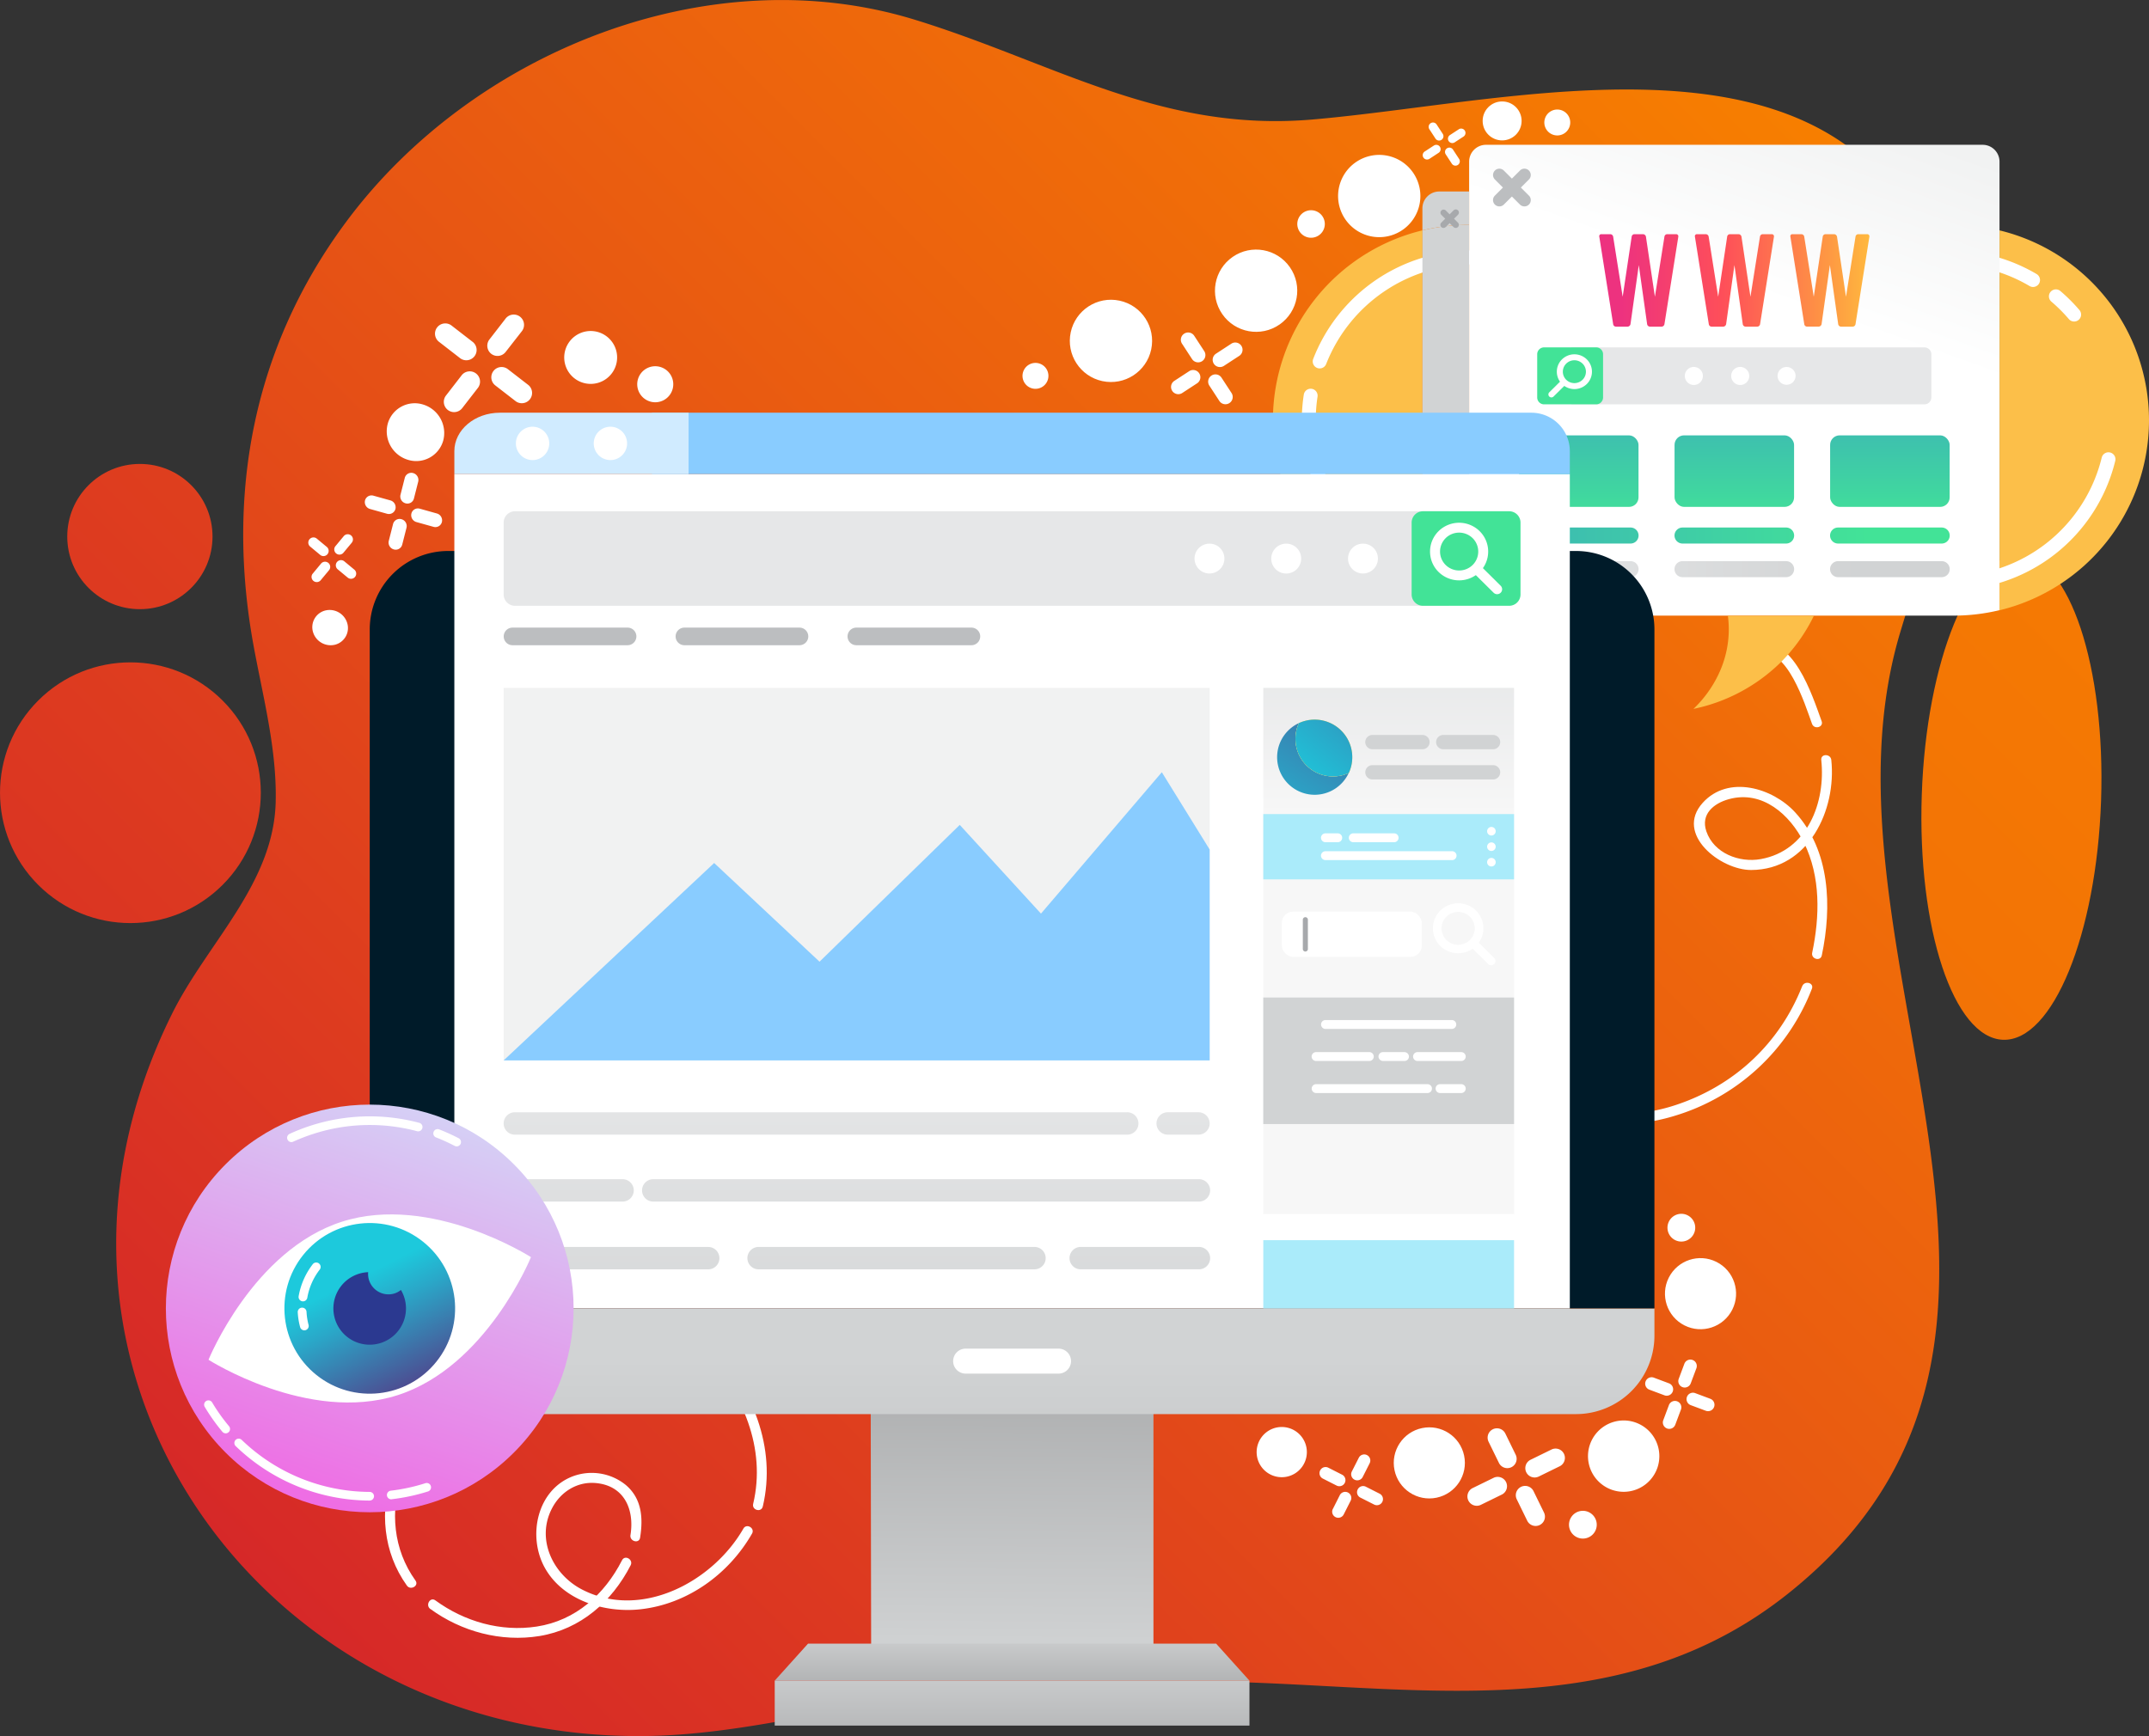 <svg xmlns="http://www.w3.org/2000/svg" xmlns:xlink="http://www.w3.org/1999/xlink" viewBox="0 0 1073.39 867.34"><rect x="0" y="0" width="1073.39" height="867.34" fill="#333333" stroke="none"/><defs><style>.cls-1{fill:url(#Nueva_muestra_de_degradado_2);}.cls-2{fill:url(#Nueva_muestra_de_degradado_2-2);}.cls-3{fill:url(#Nueva_muestra_de_degradado_2-3);}.cls-4{fill:url(#Nueva_muestra_de_degradado_2-4);}.cls-5{fill:#fff;}.cls-6{fill:#fcbf49;}.cls-7{fill:#d1d3d4;}.cls-8{fill:url(#linear-gradient);}.cls-9{fill:#bcbec0;}.cls-10{fill:#a7a9ac;}.cls-11{fill:url(#linear-gradient-2);}.cls-12{fill:url(#linear-gradient-3);}.cls-13{fill:url(#linear-gradient-4);}.cls-14{fill:#e6e7e8;}.cls-15{fill:url(#linear-gradient-5);}.cls-16{fill:url(#linear-gradient-6);}.cls-17{fill:url(#linear-gradient-7);}.cls-18{fill:url(#linear-gradient-9);}.cls-19{fill:url(#linear-gradient-10);}.cls-20{fill:url(#linear-gradient-11);}.cls-21{fill:url(#linear-gradient-12);}.cls-22{fill:url(#linear-gradient-13);}.cls-23{fill:url(#linear-gradient-14);}.cls-24{fill:url(#linear-gradient-15);}.cls-25{fill:url(#linear-gradient-16);}.cls-26{fill:url(#linear-gradient-17);}.cls-27{fill:url(#linear-gradient-18);}.cls-28{fill:#001b29;}.cls-29{fill:#89ccff;}.cls-30{fill:#d0ebff;}.cls-31{fill:url(#linear-gradient-19);}.cls-32{fill:#f1f2f2;}.cls-33{fill:url(#linear-gradient-20);}.cls-34{fill:url(#linear-gradient-21);}.cls-35{fill:url(#linear-gradient-22);}.cls-36{fill:url(#linear-gradient-23);}.cls-37{fill:#aaebfa;}.cls-38{fill:url(#linear-gradient-24);}.cls-39{fill:url(#linear-gradient-25);}.cls-40{fill:url(#linear-gradient-26);}.cls-41{fill:url(#linear-gradient-27);}.cls-42{fill:url(#linear-gradient-28);}.cls-43{fill:url(#linear-gradient-29);}.cls-44{fill:url(#linear-gradient-30);}.cls-45{fill:url(#linear-gradient-31);}.cls-46{fill:url(#linear-gradient-32);}.cls-47{fill:#2b3990;}</style><linearGradient id="Nueva_muestra_de_degradado_2" x1="161.92" y1="823.69" x2="918.66" y2="66.95" gradientUnits="userSpaceOnUse"><stop offset="0" stop-color="#d62828"></stop><stop offset="0.58" stop-color="#ea5d10"></stop><stop offset="1" stop-color="#f77f00"></stop></linearGradient><linearGradient id="Nueva_muestra_de_degradado_2-2" x1="-108.69" y1="569.85" x2="805.91" y2="-344.74" gradientTransform="translate(299.12 69.94) rotate(45)" xlink:href="#Nueva_muestra_de_degradado_2"></linearGradient><linearGradient id="Nueva_muestra_de_degradado_2-3" x1="-340.83" y1="1965.43" x2="1189.59" y2="325.89" gradientTransform="translate(1511.74 -622.01) rotate(90)" xlink:href="#Nueva_muestra_de_degradado_2"></linearGradient><linearGradient id="Nueva_muestra_de_degradado_2-4" x1="-131.47" y1="469.39" x2="783.12" y2="-445.2" xlink:href="#Nueva_muestra_de_degradado_2"></linearGradient><linearGradient id="linear-gradient" x1="881.79" y1="148.56" x2="915.87" y2="52.99" gradientUnits="userSpaceOnUse"><stop offset="0" stop-color="#fff"></stop><stop offset="1" stop-color="#f1f2f2"></stop></linearGradient><linearGradient id="linear-gradient-2" x1="-5863.24" y1="140.08" x2="-5717.57" y2="140.08" gradientTransform="matrix(-1, 0, 0, 1, -4907.83, 0)" gradientUnits="userSpaceOnUse"><stop offset="0" stop-color="#ffde39"></stop><stop offset="0.09" stop-color="#ffc63c"></stop><stop offset="0.29" stop-color="#fe9843"></stop><stop offset="0.42" stop-color="#fe7d4b"></stop><stop offset="0.65" stop-color="#fe4f59"></stop><stop offset="1" stop-color="#ed327f"></stop></linearGradient><linearGradient id="linear-gradient-3" x1="-5863.24" y1="140.08" x2="-5717.57" y2="140.08" xlink:href="#linear-gradient-2"></linearGradient><linearGradient id="linear-gradient-4" x1="-5863.24" y1="140.08" x2="-5717.57" y2="140.08" xlink:href="#linear-gradient-2"></linearGradient><linearGradient id="linear-gradient-5" x1="-5670.53" y1="166.21" x2="-5609.85" y2="105.52" gradientTransform="matrix(-1, 0, 0, 1, -4907.83, 0)" gradientUnits="userSpaceOnUse"><stop offset="0" stop-color="#42e397"></stop><stop offset="1" stop-color="#3cb6b5"></stop></linearGradient><linearGradient id="linear-gradient-6" x1="-5841.21" y1="267.58" x2="-5652.07" y2="267.58" xlink:href="#linear-gradient-5"></linearGradient><linearGradient id="linear-gradient-7" x1="-5836.35" y1="284.38" x2="-5656.45" y2="284.38" gradientTransform="matrix(-1, 0, 0, 1, -4907.83, 0)" gradientUnits="userSpaceOnUse"><stop offset="0" stop-color="#d1d3d4"></stop><stop offset="1" stop-color="#e6e7e8"></stop></linearGradient><linearGradient id="linear-gradient-9" x1="-5836.35" y1="284.38" x2="-5656.45" y2="284.38" xlink:href="#linear-gradient-7"></linearGradient><linearGradient id="linear-gradient-10" x1="-5851.8" y1="263.55" x2="-5851.8" y2="203.8" gradientTransform="matrix(1, 0, 0, -1, 6795.76, 470.75)" xlink:href="#linear-gradient-5"></linearGradient><linearGradient id="linear-gradient-11" x1="-5841.21" y1="267.58" x2="-5652.07" y2="267.58" xlink:href="#linear-gradient-5"></linearGradient><linearGradient id="linear-gradient-12" x1="-5774.09" y1="263.55" x2="-5774.09" y2="203.8" gradientTransform="matrix(1, 0, 0, -1, 6640.36, 470.75)" xlink:href="#linear-gradient-5"></linearGradient><linearGradient id="linear-gradient-13" x1="-5841.21" y1="267.58" x2="-5652.07" y2="267.58" xlink:href="#linear-gradient-5"></linearGradient><linearGradient id="linear-gradient-14" x1="-5696.39" y1="263.55" x2="-5696.39" y2="203.8" gradientTransform="matrix(1, 0, 0, -1, 6484.95, 470.75)" xlink:href="#linear-gradient-5"></linearGradient><linearGradient id="linear-gradient-15" x1="505.03" y1="826.96" x2="506.59" y2="628.3" gradientUnits="userSpaceOnUse"><stop offset="0" stop-color="#d1d3d4"></stop><stop offset="1" stop-color="#9d9e9f"></stop></linearGradient><linearGradient id="linear-gradient-16" x1="505.52" y1="960.79" x2="505.52" y2="679.16" gradientUnits="userSpaceOnUse"><stop offset="0" stop-color="#9d9e9f"></stop><stop offset="1" stop-color="#d1d3d4"></stop></linearGradient><linearGradient id="linear-gradient-17" x1="505.52" y1="813.44" x2="505.52" y2="858.35" xlink:href="#linear-gradient-15"></linearGradient><linearGradient id="linear-gradient-18" x1="505.52" y1="825.91" x2="505.52" y2="902.49" xlink:href="#linear-gradient-15"></linearGradient><linearGradient id="linear-gradient-19" x1="768.02" y1="243.28" x2="868.55" y2="142.75" gradientTransform="matrix(1, 0, 0, 1, 0, 0)" xlink:href="#linear-gradient-5"></linearGradient><linearGradient id="linear-gradient-20" x1="5495.02" y1="327.89" x2="5495.02" y2="406.04" gradientTransform="matrix(1, 0, 0, -1, -4801.41, 950.2)" gradientUnits="userSpaceOnUse"><stop offset="0" stop-color="#e6e7e8"></stop><stop offset="1" stop-color="#f7f7f7"></stop></linearGradient><linearGradient id="linear-gradient-21" x1="1257.87" y1="305.53" x2="1178.33" y2="430.38" gradientTransform="translate(-554.85)" gradientUnits="userSpaceOnUse"><stop offset="0" stop-color="#582d7f"></stop><stop offset="0.21" stop-color="#4b5194"></stop><stop offset="0.75" stop-color="#2aa7c8"></stop><stop offset="1" stop-color="#1dc9dc"></stop></linearGradient><linearGradient id="linear-gradient-22" x1="1216.1" y1="372.19" x2="1216.1" y2="561.06" gradientTransform="translate(-554.85)" xlink:href="#linear-gradient-2"></linearGradient><linearGradient id="linear-gradient-23" x1="1279.09" y1="295.68" x2="1202.31" y2="390.79" xlink:href="#linear-gradient-21"></linearGradient><linearGradient id="linear-gradient-24" x1="409.98" y1="533.48" x2="409.98" y2="840.77" gradientUnits="userSpaceOnUse"><stop offset="0" stop-color="#e6e7e8"></stop><stop offset="0.53" stop-color="#d1d3d4"></stop></linearGradient><linearGradient id="linear-gradient-25" x1="590.93" y1="533.48" x2="590.93" y2="840.77" xlink:href="#linear-gradient-24"></linearGradient><linearGradient id="linear-gradient-26" x1="283.94" y1="533.48" x2="283.94" y2="840.77" xlink:href="#linear-gradient-24"></linearGradient><linearGradient id="linear-gradient-27" x1="462.34" y1="533.48" x2="462.34" y2="840.77" xlink:href="#linear-gradient-24"></linearGradient><linearGradient id="linear-gradient-28" x1="305.45" y1="533.48" x2="305.45" y2="840.77" xlink:href="#linear-gradient-24"></linearGradient><linearGradient id="linear-gradient-29" x1="447.8" y1="533.48" x2="447.8" y2="840.77" xlink:href="#linear-gradient-24"></linearGradient><linearGradient id="linear-gradient-30" x1="569.09" y1="533.48" x2="569.09" y2="840.77" xlink:href="#linear-gradient-24"></linearGradient><linearGradient id="linear-gradient-31" x1="309.97" y1="-566.94" x2="492.42" y2="-749.39" gradientTransform="matrix(0.95, 0.32, -0.32, 0.95, -378.14, 1138.06)" gradientUnits="userSpaceOnUse"><stop offset="0" stop-color="#ee6ee4"></stop><stop offset="1" stop-color="#ceecfa"></stop></linearGradient><linearGradient id="linear-gradient-32" x1="380.63" y1="-579.38" x2="380.63" y2="-651.73" gradientTransform="matrix(0.91, 0.42, -0.42, 0.91, -428.59, 1072.35)" xlink:href="#linear-gradient-21"></linearGradient></defs><g id="Capa_2" data-name="Capa 2"><g id="Email_marketing" data-name="Email marketing"><path class="cls-1" d="M499.52,843.48q-14,1.15-27.92,2.68c-50.32,5.51-100.12,20.83-150.7,21.17-191.5,1.3-323-183.68-234.89-361,17.53-35.29,50.71-64.7,51.69-105.71.62-26-6.14-51.58-10.89-77.18-14.15-76.26-.57-149.79,46.12-212.64,63-84.86,181-132.54,283.83-101,69.69,21.4,122.94,56.4,198.73,49.91C766.39,50.21,939.94.25,973.08,158c11,52.64-8.39,106.2-23.89,157.71C901.09,475.52,1053.42,668.58,893,796.25c-77.85,62-171.29,48.28-263.3,44.52A1059.7,1059.7,0,0,0,499.52,843.48Z"></path><circle class="cls-2" cx="65.13" cy="396.04" r="65.13" transform="translate(-260.96 162.05) rotate(-45)"></circle><ellipse class="cls-3" cx="1004.73" cy="398.49" rx="121.08" ry="44.8" transform="translate(571.88 1388.9) rotate(-88.03)"></ellipse><circle class="cls-4" cx="69.87" cy="268.06" r="36.28"></circle><path class="cls-5" d="M381,752.66c7-29.53-5.3-58.78-25.29-80.4-2.18-2.35-5.69,1.17-3.52,3.52,18.74,20.27,30.62,47.81,24,75.56-.74,3.11,4.06,4.44,4.8,1.32Z"></path><path class="cls-5" d="M319.71,768.26c1.59-9.87.89-19.66-7.26-26.47a27,27,0,0,0-26.15-4.3c-18.11,6.72-22.91,29.94-14.21,45.7,9.1,16.48,30.05,22.76,47.79,20.8,23.49-2.59,44.12-17.54,55.73-37.78,1.6-2.79-2.7-5.3-4.3-2.52-15.24,26.57-51.11,45.8-80.7,30.37-14.55-7.59-23-25.23-14.79-40.69,4.23-8,12.34-13.21,21.57-12.46,14.42,1.17,19.58,13.21,17.52,26-.51,3.13,4.29,4.48,4.8,1.32Z"></path><path class="cls-5" d="M214.89,803.78c15.58,11.38,35.39,16.69,54.55,13.58C290,814,305.68,800.14,315,782c1.45-2.84-2.84-5.37-4.3-2.51-8.72,17.07-23.18,30.14-42.55,33.12-18,2.77-36.2-2.47-50.71-13.08-2.59-1.89-5.08,2.42-2.52,4.3Z"></path><path class="cls-5" d="M195.8,735.65c-6.13,19.32-4.53,39.76,7.43,56.5,1.85,2.59,6.17.1,4.3-2.51C196.32,774,194.86,755.05,200.6,737c1-3.06-3.84-4.37-4.8-1.33Z"></path><path class="cls-5" d="M900.18,492.64c-11.29,28.64-33.83,49.69-63.09,59.39-26.84,8.9-56,5.1-72.57-19.77-1.77-2.65-6.09-.16-4.3,2.51,17.27,25.91,47.32,31.52,75.91,22.79A106.22,106.22,0,0,0,905,494c1.18-3-3.63-4.27-4.8-1.32Z"></path><path class="cls-5" d="M909.69,379.65c2.28,21.13-6.8,45.33-30.2,49.55-10.77,1.94-23.45-2.9-27.2-13.88-2.92-8.57,3.69-14,11.31-16.08,16.63-4.55,30.43,7.65,37.45,21.76,8.43,17,7.92,36.88,4.11,55-.65,3.13,4.14,4.46,4.8,1.33,5.09-24.19,4.28-52.36-13.37-71.55-11.14-12.11-33.32-18.86-46.12-4.68-14.14,15.67,9,33.62,24.23,33.55,28.7-.13,42.66-30,40-55-.34-3.15-5.32-3.19-5,0Z"></path><path class="cls-5" d="M878.35,326.33c14.35-3.31,23.13,25.43,26.73,35.31,1.09,3,5.9,1.69,4.8-1.33-4.77-13.07-14.14-43.1-32.85-38.78-3.12.72-1.8,5.52,1.32,4.8Z"></path><path class="cls-6" d="M710.47,115.09V304.88A97.65,97.65,0,0,1,635.8,210h0A97.65,97.65,0,0,1,710.47,115.09Z"></path><path class="cls-6" d="M1073.39,210h0a97.65,97.65,0,0,1-74.67,94.89V115.09A97.65,97.65,0,0,1,1073.39,210Z"></path><path class="cls-5" d="M1015.48,143.38a3.42,3.42,0,0,1-1.76-.49,77.84,77.84,0,0,0-39.59-10.79H971.2a3.48,3.48,0,0,1,0-6.95h2.93a84.78,84.78,0,0,1,43.12,11.76,3.48,3.48,0,0,1-1.77,6.47Z"></path><path class="cls-5" d="M659.17,184.06a3.41,3.41,0,0,1-1.25-.23,3.49,3.49,0,0,1-2-4.5,84.87,84.87,0,0,1,79.13-54.18H791a3.48,3.48,0,0,1,0,6.95H735.06a78.42,78.42,0,0,0-72.65,49.74A3.47,3.47,0,0,1,659.17,184.06Z"></path><path class="cls-5" d="M666.84,257.81a3.49,3.49,0,0,1-2.92-1.58A84.53,84.53,0,0,1,650.22,210a85.55,85.55,0,0,1,1-12.82,3.47,3.47,0,0,1,6.87,1,78.35,78.35,0,0,0-.89,11.77,77.51,77.51,0,0,0,12.58,42.45,3.49,3.49,0,0,1-2.91,5.38Z"></path><path class="cls-5" d="M683.13,276.1a3.52,3.52,0,0,1-2.22-.8,87.52,87.52,0,0,1-8.15-7.73,3.47,3.47,0,0,1,5.1-4.72,78.5,78.5,0,0,0,7.49,7.1,3.47,3.47,0,0,1-2.22,6.15Z"></path><path class="cls-5" d="M974.13,294.82h-6.64a3.48,3.48,0,0,1,0-6.95h6.64a77.71,77.71,0,0,0,75.61-59.11,3.48,3.48,0,1,1,6.75,1.67A84.66,84.66,0,0,1,974.13,294.82Z"></path><path class="cls-5" d="M1036,160.63a3.43,3.43,0,0,1-2.64-1.22,79.87,79.87,0,0,0-8.73-8.72,3.47,3.47,0,0,1,4.5-5.29,85.31,85.31,0,0,1,9.51,9.5,3.47,3.47,0,0,1-2.64,5.73Z"></path><path class="cls-7" d="M733.81,112.37h-.4a98,98,0,0,0-22.94,2.72v-11a8.42,8.42,0,0,1,8.42-8.42h14.92v16.69Z"></path><path class="cls-7" d="M733.41,112.37h.4V289.56l-3.52-1.21a55.32,55.32,0,0,1,3.52,7.77V307.6h-.4a98,98,0,0,1-22.94-2.72V115.09A98,98,0,0,1,733.41,112.37Z"></path><path class="cls-7" d="M730.29,288.35l3.52,1.21v6.56A55.32,55.32,0,0,0,730.29,288.35Z"></path><path class="cls-5" d="M733.81,307.6V296.12a53.88,53.88,0,0,1,2.81,11.48Z"></path><path class="cls-8" d="M990.3,72.34H742.23a8.42,8.42,0,0,0-8.42,8.42v208.8l46.69,16c-.29.65-.61,1.33-1,2H975.78a98,98,0,0,0,22.94-2.72V80.76A8.42,8.42,0,0,0,990.3,72.34Z"></path><path class="cls-6" d="M889.07,331.26a87.45,87.45,0,0,1-43.23,22.91c3.17-3,16.68-16.35,17.61-37.53a51.82,51.82,0,0,0-.4-9H906A85.32,85.32,0,0,1,889.07,331.26Z"></path><path class="cls-5" d="M779.55,307.6H736.62a53.88,53.88,0,0,0-2.81-11.48v-6.56l46.69,16C780.21,306.22,779.89,306.9,779.55,307.6Z"></path><path class="cls-9" d="M761.43,103.12a3.16,3.16,0,0,0,2.24-5.4L751.14,85.2a3.16,3.16,0,0,0-4.47,4.47l12.52,12.53A3.19,3.19,0,0,0,761.43,103.12Z"></path><path class="cls-9" d="M748.9,103.12a3.19,3.19,0,0,0,2.24-.92l12.53-12.53a3.16,3.16,0,1,0-4.48-4.47L746.67,97.72a3.16,3.16,0,0,0,2.23,5.4Z"></path><path class="cls-10" d="M727.12,113.88a1.55,1.55,0,0,0,1.1-2.65l-6.15-6.15a1.56,1.56,0,0,0-2.2,2.2l6.15,6.15A1.59,1.59,0,0,0,727.12,113.88Z"></path><path class="cls-10" d="M721,113.88a1.55,1.55,0,0,0,1.1-.45l6.15-6.15a1.55,1.55,0,0,0,0-2.2,1.57,1.57,0,0,0-2.2,0l-6.15,6.15a1.55,1.55,0,0,0,1.1,2.65Z"></path><path class="cls-11" d="M895.32,117h4.42a1.49,1.49,0,0,1,1.45,1.25l4.75,30,4.49-30a1.42,1.42,0,0,1,1.38-1.25h4.36a1.56,1.56,0,0,1,1.39,1.25l4.48,30,4.76-30a1.41,1.41,0,0,1,1.38-1.25h4.49a1.07,1.07,0,0,1,1.06,1.25l-6.93,43.7a1.5,1.5,0,0,1-1.46,1.25H919.6a1.49,1.49,0,0,1-1.45-1.25L914,132.42l-4.15,29.51a1.56,1.56,0,0,1-1.46,1.25h-5.8a1.43,1.43,0,0,1-1.39-1.25l-6.93-43.7A1,1,0,0,1,895.32,117Z"></path><path class="cls-12" d="M847.6,117H852a1.49,1.49,0,0,1,1.45,1.25l4.75,30,4.49-30A1.42,1.42,0,0,1,864.1,117h4.35a1.55,1.55,0,0,1,1.39,1.25l4.48,30,4.76-30a1.41,1.41,0,0,1,1.38-1.25H885a1.07,1.07,0,0,1,1.06,1.25l-6.93,43.7a1.49,1.49,0,0,1-1.46,1.25h-5.74a1.49,1.49,0,0,1-1.45-1.25l-4.16-29.51-4.15,29.51a1.56,1.56,0,0,1-1.46,1.25h-5.8a1.43,1.43,0,0,1-1.39-1.25l-6.93-43.7A1,1,0,0,1,847.6,117Z"></path><path class="cls-13" d="M799.88,117h4.42a1.49,1.49,0,0,1,1.45,1.25l4.75,30,4.49-30a1.42,1.42,0,0,1,1.39-1.25h4.35a1.55,1.55,0,0,1,1.39,1.25l4.48,30,4.76-30a1.41,1.41,0,0,1,1.38-1.25h4.49a1.07,1.07,0,0,1,1.06,1.25l-6.93,43.7a1.5,1.5,0,0,1-1.46,1.25h-5.74a1.49,1.49,0,0,1-1.45-1.25l-4.16-29.51-4.15,29.51a1.56,1.56,0,0,1-1.46,1.25h-5.8a1.43,1.43,0,0,1-1.39-1.25l-6.93-43.7A1,1,0,0,1,799.88,117Z"></path><path class="cls-14" d="M964.68,177V198.6a3.46,3.46,0,0,1-3.5,3.41H784.91V173.55H961.18A3.45,3.45,0,0,1,964.68,177Z"></path><path class="cls-5" d="M841.54,187.78a4.51,4.51,0,1,0,4.51-4.46A4.49,4.49,0,0,0,841.54,187.78Z"></path><path class="cls-5" d="M864.7,187.78a4.51,4.51,0,1,0,4.51-4.46A4.49,4.49,0,0,0,864.7,187.78Z"></path><ellipse class="cls-5" cx="892.36" cy="187.78" rx="4.51" ry="4.46"></ellipse><path class="cls-15" d="M771.3,173.55h26A3.42,3.42,0,0,1,800.7,177V198.6a3.43,3.43,0,0,1-3.44,3.41h-26a3.44,3.44,0,0,1-3.45-3.41V177A3.43,3.43,0,0,1,771.3,173.55Z"></path><path class="cls-5" d="M780.18,179.55a8.86,8.86,0,0,1,12.41,0,8.64,8.64,0,0,1,0,12.29,8.84,8.84,0,0,1-12.41,0A8.63,8.63,0,0,1,780.18,179.55Zm2.12,2.11a5.67,5.67,0,0,0,0,8.07,5.81,5.81,0,0,0,8.16,0,5.67,5.67,0,0,0,0-8.07A5.81,5.81,0,0,0,782.3,181.66Z"></path><path class="cls-5" d="M773.84,198.11a1.52,1.52,0,0,0,2.13,0l5.94-5.88a1.48,1.48,0,0,0,0-2.11,1.52,1.52,0,0,0-2.13,0L773.84,196A1.48,1.48,0,0,0,773.84,198.11Z"></path><path class="cls-16" d="M918.09,271.55h51.76a4,4,0,0,0,4-4h0a4,4,0,0,0-4-4H918.09a4,4,0,0,0-4,4h0A4,4,0,0,0,918.09,271.55Z"></path><path class="cls-17" d="M918.09,288.35h51.76a4,4,0,0,0,4-4h0a4,4,0,0,0-4-4H918.09a4,4,0,0,0-4,4h0A4,4,0,0,0,918.09,288.35Z"></path><path class="cls-17" d="M840.39,288.35h51.75a4,4,0,0,0,4-4h0a4,4,0,0,0-4-4H840.39a4,4,0,0,0-4,4h0A4,4,0,0,0,840.39,288.35Z"></path><path class="cls-18" d="M762.68,288.35h51.76a4,4,0,0,0,4-4h0a4,4,0,0,0-4-4H762.68a4,4,0,0,0-4,4h0A4,4,0,0,0,762.68,288.35Z"></path><rect class="cls-19" x="914.12" y="217.51" width="59.7" height="35.74" rx="4.75" transform="translate(1887.94 470.75) rotate(180)"></rect><path class="cls-20" d="M840.39,271.55h51.75a4,4,0,0,0,4-4h0a4,4,0,0,0-4-4H840.39a4,4,0,0,0-4,4h0A4,4,0,0,0,840.39,271.55Z"></path><rect class="cls-21" x="836.42" y="217.51" width="59.7" height="35.74" rx="4.75" transform="translate(1732.53 470.75) rotate(180)"></rect><path class="cls-22" d="M762.68,271.55h51.76a4,4,0,0,0,4-4h0a4,4,0,0,0-4-4H762.68a4,4,0,0,0-4,4h0A4,4,0,0,0,762.68,271.55Z"></path><rect class="cls-23" x="758.71" y="217.51" width="59.7" height="35.74" rx="4.75" transform="translate(1577.12 470.75) rotate(180)"></rect><path class="cls-24" d="M434.91,702.46c.07,39.57.22,124.91.22,124.91h141V702.46Z"></path><path class="cls-25" d="M184.68,653.69v13.59a39.2,39.2,0,0,0,39.2,39.2H787.16a39.2,39.2,0,0,0,39.2-39.2V653.69Z"></path><polygon class="cls-26" points="607.45 821.17 403.59 821.17 386.96 839.64 624.08 839.64 607.45 821.17"></polygon><rect class="cls-27" x="386.96" y="839.64" width="237.12" height="22.46"></rect><path class="cls-28" d="M787.16,275.27H223.88a39.2,39.2,0,0,0-39.2,39.2V653.69H826.36V314.47A39.2,39.2,0,0,0,787.16,275.27Z"></path><path class="cls-5" d="M528.72,686.25h-46.4a6.24,6.24,0,1,1,0-12.48h46.4a6.24,6.24,0,0,1,0,12.48Z"></path><polygon class="cls-5" points="505.45 236.85 343.9 236.85 226.94 236.85 226.94 653.69 784.1 653.69 784.1 236.85 505.45 236.85"></polygon><path class="cls-29" d="M784.1,225.4a19.21,19.21,0,0,0-19.21-19.21H325.65v30.66H784.1Z"></path><path class="cls-30" d="M249.7,206.19c-12.57,0-22.76,8.6-22.76,19.21v11.45h117V206.19Z"></path><path class="cls-5" d="M266,213.19a8.33,8.33,0,1,0,8.34,8.33A8.34,8.34,0,0,0,266,213.19Z"></path><path class="cls-5" d="M304.88,213.19a8.33,8.33,0,1,0,8.34,8.33A8.34,8.34,0,0,0,304.88,213.19Z"></path><path class="cls-14" d="M251.57,261.07V297a5.67,5.67,0,0,0,5.69,5.65H723.78V255.42H257.26A5.67,5.67,0,0,0,251.57,261.07Z"></path><path class="cls-31" d="M753.78,255.42h-43a5.67,5.67,0,0,0-5.69,5.65V297a5.67,5.67,0,0,0,5.69,5.65h43a5.67,5.67,0,0,0,5.69-5.65V261.07A5.67,5.67,0,0,0,753.78,255.42Z"></path><path class="cls-5" d="M739.07,285.74a14.64,14.64,0,0,1-20.54,0,14.32,14.32,0,0,1,0-20.36,14.62,14.62,0,0,1,20.54,0A14.31,14.31,0,0,1,739.07,285.74Zm-17-16.87a9.42,9.42,0,0,0,0,13.38,9.62,9.62,0,0,0,13.5,0,9.42,9.42,0,0,0,0-13.38A9.62,9.62,0,0,0,722.05,268.87Z"></path><path class="cls-5" d="M749.56,296.13a2.51,2.51,0,0,1-3.52,0l-9.84-9.74a2.47,2.47,0,0,1,0-3.5,2.52,2.52,0,0,1,3.53,0l9.83,9.75A2.46,2.46,0,0,1,749.56,296.13Z"></path><path class="cls-5" d="M688.24,279a7.46,7.46,0,1,1-7.46-7.4A7.43,7.43,0,0,1,688.24,279Z"></path><path class="cls-5" d="M649.91,279a7.47,7.47,0,1,1-7.46-7.4A7.43,7.43,0,0,1,649.91,279Z"></path><path class="cls-5" d="M611.57,279a7.46,7.46,0,1,1-7.46-7.4A7.43,7.43,0,0,1,611.57,279Z"></path><path class="cls-9" d="M313.43,322.35H256a4.4,4.4,0,1,1,0-8.8h57.46a4.4,4.4,0,0,1,0,8.8Z"></path><path class="cls-9" d="M399.32,322.35H341.86a4.4,4.4,0,1,1,0-8.8h57.46a4.4,4.4,0,1,1,0,8.8Z"></path><path class="cls-9" d="M485.2,322.35H427.74a4.4,4.4,0,1,1,0-8.8H485.2a4.4,4.4,0,1,1,0,8.8Z"></path><rect class="cls-32" x="251.57" y="343.66" width="352.64" height="186.11"></rect><polygon class="cls-29" points="604.21 424.43 580.31 385.8 519.95 456.44 479.38 412.11 409.34 480.46 356.71 431.15 251.57 529.77 604.21 529.77 604.21 424.43"></polygon><rect class="cls-33" x="630.99" y="343.66" width="125.25" height="262.88" transform="translate(1387.23 950.2) rotate(180)"></rect><path class="cls-34" d="M665.84,387.9a18.77,18.77,0,0,1-18.78-18.77h0a18.73,18.73,0,0,1,1.73-7.88,18.78,18.78,0,0,0,7.88,35.82h0a18.77,18.77,0,0,0,17-10.9,18.65,18.65,0,0,1-7.87,1.73Z"></path><path class="cls-35" d="M656.67,359.52h0a18.69,18.69,0,0,0-7.88,1.73,18.73,18.73,0,0,0-1.73,7.88h0a18.77,18.77,0,0,0,18.78,18.77h0a18.65,18.65,0,0,0,7.87-1.73,18.78,18.78,0,0,0-17-26.65Z"></path><path class="cls-36" d="M656.67,359.52h0a18.69,18.69,0,0,0-7.88,1.73,18.73,18.73,0,0,0-1.73,7.88h0a18.77,18.77,0,0,0,18.78,18.77h0a18.65,18.65,0,0,0,7.87-1.73,18.78,18.78,0,0,0-17-26.65Z"></path><path class="cls-7" d="M710.5,374.32h-25a3.57,3.57,0,1,1,0-7.14h25a3.57,3.57,0,1,1,0,7.14Z"></path><path class="cls-7" d="M745.76,374.32H720.89a3.57,3.57,0,1,1,0-7.14h24.87a3.57,3.57,0,1,1,0,7.14Z"></path><path class="cls-7" d="M745.76,389.41H685.51a3.57,3.57,0,1,1,0-7.14h60.25a3.57,3.57,0,1,1,0,7.14Z"></path><rect class="cls-37" x="630.99" y="406.71" width="125.25" height="32.62"></rect><path class="cls-5" d="M737.24,472.59a12.72,12.72,0,0,1-17.84,0,12.41,12.41,0,0,1,0-17.66,12.72,12.72,0,0,1,17.84,0A12.41,12.41,0,0,1,737.24,472.59ZM722.46,458a8.17,8.17,0,0,0,0,11.61,8.37,8.37,0,0,0,11.73,0,8.17,8.17,0,0,0,0-11.61A8.39,8.39,0,0,0,722.46,458Z"></path><path class="cls-5" d="M746.35,481.6a2.17,2.17,0,0,1-3.06,0l-8.54-8.45a2.14,2.14,0,0,1,0-3,2.17,2.17,0,0,1,3.06,0l8.54,8.45A2.14,2.14,0,0,1,746.35,481.6Z"></path><rect class="cls-5" x="640.24" y="455.45" width="69.93" height="22.61" rx="5.68"></rect><path class="cls-10" d="M652,475.39a1.27,1.27,0,0,1-1.26-1.27V459.38a1.27,1.27,0,0,1,2.53,0v14.74A1.27,1.27,0,0,1,652,475.39Z"></path><rect class="cls-7" x="630.99" y="498.36" width="125.25" height="63.22"></rect><path class="cls-5" d="M725.19,514.05H662.1a2.22,2.22,0,1,1-.06-4.44h63.08a2.22,2.22,0,1,1,.07,4.44Z"></path><path class="cls-5" d="M683.84,530.06H657.42a2.25,2.25,0,0,1-2.17-1.5,2.22,2.22,0,0,1,2.11-2.93h26.41a2.22,2.22,0,1,1,.07,4.43Z"></path><path class="cls-5" d="M729.87,530.06H708.21a2.22,2.22,0,1,1-.07-4.43H729.8a2.26,2.26,0,0,1,2.18,1.5A2.22,2.22,0,0,1,729.87,530.06Z"></path><path class="cls-5" d="M701.53,530.06H690.88a2.31,2.31,0,0,1-2.31-1.82,2.22,2.22,0,0,1,2.18-2.61H701.4a2.31,2.31,0,0,1,2.31,1.82A2.22,2.22,0,0,1,701.53,530.06Z"></path><path class="cls-5" d="M713,546.08H657.42a2.22,2.22,0,1,1-.06-4.44h55.58a2.26,2.26,0,0,1,2.18,1.5A2.23,2.23,0,0,1,713,546.08Z"></path><path class="cls-5" d="M729.87,546.08H719.32a2.22,2.22,0,1,1-.06-4.44H729.8a2.26,2.26,0,0,1,2.18,1.5A2.23,2.23,0,0,1,729.87,546.08Z"></path><path class="cls-5" d="M668,420.77H662.1a2.25,2.25,0,0,1-2.17-1.5,2.22,2.22,0,0,1,2.11-2.93H668a2.22,2.22,0,1,1,.07,4.43Z"></path><path class="cls-5" d="M696.22,420.77H676a2.25,2.25,0,0,1-2.17-1.5,2.22,2.22,0,0,1,2.11-2.93h20.22a2.22,2.22,0,1,1,.07,4.43Z"></path><path class="cls-5" d="M725.19,429.7H662.1a2.25,2.25,0,0,1-2.17-1.5,2.22,2.22,0,0,1,2.11-2.93h63.08a2.22,2.22,0,1,1,.07,4.43Z"></path><path class="cls-5" d="M747.07,415.29a2.14,2.14,0,1,1-2.14-2.15A2.14,2.14,0,0,1,747.07,415.29Z"></path><path class="cls-5" d="M747.07,423a2.14,2.14,0,1,1-2.14-2.14A2.14,2.14,0,0,1,747.07,423Z"></path><path class="cls-5" d="M747.07,430.75a2.14,2.14,0,1,1-2.14-2.14A2.14,2.14,0,0,1,747.07,430.75Z"></path><rect class="cls-37" x="630.99" y="619.58" width="125.25" height="34.11"></rect><path class="cls-38" d="M257.15,566.87a5.59,5.59,0,0,1,0-11.18H562.81a5.59,5.59,0,1,1,0,11.17Z"></path><path class="cls-39" d="M583.24,566.86a5.59,5.59,0,0,1,0-11.18h15.38a5.59,5.59,0,0,1,0,11.18Z"></path><path class="cls-40" d="M257.16,600.3a5.59,5.59,0,1,1,0-11.17h53.57a5.59,5.59,0,1,1,0,11.17Z"></path><path class="cls-41" d="M326.05,600.3a5.59,5.59,0,0,1,0-11.17H598.62a5.59,5.59,0,1,1,0,11.17Z"></path><path class="cls-42" d="M257.16,634.15a5.59,5.59,0,1,1,0-11.17h96.58a5.59,5.59,0,0,1,0,11.18Z"></path><path class="cls-43" d="M378.9,634.15a5.59,5.59,0,0,1,0-11.18H516.71a5.59,5.59,0,0,1,0,11.18Z"></path><path class="cls-44" d="M539.56,634.14a5.59,5.59,0,0,1,0-11.17h59.06a5.59,5.59,0,1,1,0,11.17Z"></path><circle class="cls-45" cx="184.68" cy="653.69" r="101.83" transform="translate(-408.14 322.05) rotate(-45)"></circle><path class="cls-5" d="M228.09,572.71a2.22,2.22,0,0,1-1-.24,92.7,92.7,0,0,0-9.08-4.14,2.16,2.16,0,1,1,1.57-4,96.86,96.86,0,0,1,9.51,4.32,2.16,2.16,0,0,1-1,4.08Z"></path><path class="cls-5" d="M145.56,570.59a2.16,2.16,0,0,1-.9-4.12A96.06,96.06,0,0,1,209.57,561a2.17,2.17,0,0,1-1.13,4.18,91.41,91.41,0,0,0-51.56,1.19,94.3,94.3,0,0,0-10.42,4A2.21,2.21,0,0,1,145.56,570.59Z"></path><path class="cls-5" d="M112.74,716.09a2.17,2.17,0,0,1-1.66-.78,96,96,0,0,1-8.79-12.38,2.16,2.16,0,1,1,3.71-2.21,91.36,91.36,0,0,0,8.4,11.82,2.17,2.17,0,0,1-1.66,3.55Z"></path><path class="cls-5" d="M184.66,749.68a96.84,96.84,0,0,1-66.94-27.22,2.16,2.16,0,1,1,3-3.11,92.5,92.5,0,0,0,63.93,26h0a2.16,2.16,0,1,1,0,4.32Z"></path><path class="cls-5" d="M195.47,749.05a2.16,2.16,0,0,1-.25-4.31A91.7,91.7,0,0,0,212.47,741a2.16,2.16,0,0,1,1.32,4.12A97.27,97.27,0,0,1,195.72,749Z"></path><path class="cls-5" d="M265.21,628.06s-22.25,54.84-66.73,69-94.33-17.73-94.33-17.73,22.25-54.84,66.73-69S265.21,628.06,265.21,628.06Z"></path><circle class="cls-46" cx="184.68" cy="653.69" r="42.63" transform="translate(-441.4 390.16) rotate(-51.4)"></circle><path class="cls-5" d="M152.32,649.92a2.25,2.25,0,0,1-1.36.2,2.2,2.2,0,0,1-1.79-2.54,36.36,36.36,0,0,1,7.1-16.05,2.2,2.2,0,0,1,3.47,2.7,31.79,31.79,0,0,0-6.24,14.1A2.19,2.19,0,0,1,152.32,649.92Z"></path><path class="cls-5" d="M153,664.39a2.05,2.05,0,0,1-.41.16,2.19,2.19,0,0,1-2.69-1.55,36.21,36.21,0,0,1-1.18-7.3,2.2,2.2,0,1,1,4.39-.25,31.73,31.73,0,0,0,1,6.41A2.18,2.18,0,0,1,153,664.39Z"></path><path class="cls-47" d="M197.12,646.18a10.19,10.19,0,0,1-12.79-6.61,10.33,10.33,0,0,1-.44-4,18.13,18.13,0,1,0,16.37,8.89A10.17,10.17,0,0,1,197.12,646.18Z"></path><path class="cls-5" d="M245.39,176.78a5.14,5.14,0,0,1-.91-7.21l7.94-10.25a5.14,5.14,0,1,1,8.12,6.29l-8,10.25A5.14,5.14,0,0,1,245.39,176.78Z"></path><path class="cls-5" d="M223.67,204.81a5.13,5.13,0,0,1-.91-7.2l7.94-10.26a5.14,5.14,0,0,1,8.12,6.29l-7.95,10.26A5.13,5.13,0,0,1,223.67,204.81Z"></path><path class="cls-5" d="M257.65,200.5l-10.26-7.95a5.13,5.13,0,1,1,6.29-8.11l10.26,7.94a5.14,5.14,0,0,1-6.29,8.12Z"></path><path class="cls-5" d="M229.61,178.78l-10.25-7.95a5.13,5.13,0,1,1,6.28-8.11l10.26,7.94a5.14,5.14,0,1,1-6.29,8.12Z"></path><path class="cls-5" d="M678.16,744.11a3,3,0,0,1,4.09-1.34l6.85,3.47a3,3,0,0,1-2.74,5.43l-6.86-3.47A3,3,0,0,1,678.16,744.11Z"></path><path class="cls-5" d="M659.41,734.61a3,3,0,0,1,4.09-1.34l6.86,3.48a3,3,0,1,1-2.75,5.43l-6.86-3.48A3,3,0,0,1,659.41,734.61Z"></path><path class="cls-5" d="M665.73,753.9,669.2,747a3,3,0,0,1,5.43,2.75l-3.47,6.86a3,3,0,1,1-5.43-2.75Z"></path><path class="cls-5" d="M675.22,735.15l3.48-6.86a3,3,0,1,1,5.42,2.75l-3.47,6.86a3,3,0,1,1-5.43-2.75Z"></path><path class="cls-5" d="M167.89,276.48a2.58,2.58,0,0,1-.34-3.63l4.15-5a2.57,2.57,0,1,1,4,3.28l-4.15,5A2.58,2.58,0,0,1,167.89,276.48Z"></path><path class="cls-5" d="M156.55,290.21a2.58,2.58,0,0,1-.35-3.63l4.15-5a2.58,2.58,0,0,1,4,3.28l-4.15,5A2.58,2.58,0,0,1,156.55,290.21Z"></path><path class="cls-5" d="M173.68,288.58l-5-4.15a2.58,2.58,0,0,1,3.29-4l5,4.15a2.58,2.58,0,1,1-3.28,4Z"></path><path class="cls-5" d="M159.94,277.23l-5-4.15a2.57,2.57,0,1,1,3.28-4l5,4.15a2.58,2.58,0,0,1-3.29,4Z"></path><path class="cls-5" d="M200.53,259.39a3.57,3.57,0,0,1,2.51,4.28l-2.14,8.43a3.36,3.36,0,0,1-4.2,2.39,3.56,3.56,0,0,1-2.51-4.27l2.14-8.43A3.37,3.37,0,0,1,200.53,259.39Z"></path><path class="cls-5" d="M206.38,236.35a3.58,3.58,0,0,1,2.51,4.28l-2.14,8.43a3.36,3.36,0,0,1-4.2,2.39,3.56,3.56,0,0,1-2.51-4.27l2.14-8.43A3.36,3.36,0,0,1,206.38,236.35Z"></path><path class="cls-5" d="M186.56,247.65,195,250a3.57,3.57,0,0,1,2.51,4.27,3.37,3.37,0,0,1-4.2,2.4l-8.48-2.38a3.58,3.58,0,0,1-2.51-4.28A3.36,3.36,0,0,1,186.56,247.65Z"></path><path class="cls-5" d="M209.73,254.15l8.48,2.38a3.58,3.58,0,0,1,2.51,4.28,3.36,3.36,0,0,1-4.2,2.39L208,260.82a3.57,3.57,0,0,1-2.51-4.28A3.36,3.36,0,0,1,209.73,254.15Z"></path><path class="cls-5" d="M722.75,74.1a2.17,2.17,0,0,0-.64,3l3,4.59a2.17,2.17,0,1,0,3.63-2.37l-3-4.59A2.16,2.16,0,0,0,722.75,74.1Z"></path><path class="cls-5" d="M714.57,61.56a2.17,2.17,0,0,0-.63,3l3,4.59a2.17,2.17,0,1,0,3.63-2.37l-3-4.59A2.17,2.17,0,0,0,714.57,61.56Z"></path><path class="cls-5" d="M728.72,64.54l-4.59,3a2.17,2.17,0,0,0,2.37,3.63l4.59-3a2.17,2.17,0,0,0-2.37-3.63Z"></path><path class="cls-5" d="M716.18,72.72l-4.59,3A2.17,2.17,0,0,0,714,79.34l4.58-3a2.16,2.16,0,1,0-2.36-3.63Z"></path><path class="cls-5" d="M605.06,187.67a3.61,3.61,0,0,0-1,5l5,7.66a3.62,3.62,0,1,0,6.06-4l-5-7.66A3.62,3.62,0,0,0,605.06,187.67Z"></path><path class="cls-5" d="M591.42,166.74a3.61,3.61,0,0,0-1,5l5,7.66a3.62,3.62,0,0,0,6.06-4l-5-7.66A3.62,3.62,0,0,0,591.42,166.74Z"></path><path class="cls-5" d="M615,171.72l-7.66,5a3.62,3.62,0,0,0,4,6.06l7.66-5a3.62,3.62,0,1,0-4-6.06Z"></path><path class="cls-5" d="M594.1,185.36l-7.66,5a3.62,3.62,0,0,0,3.95,6.06l7.66-5a3.62,3.62,0,0,0-3.95-6.06Z"></path><path class="cls-5" d="M835.5,695.22a3.21,3.21,0,0,1-4.11,1.88l-7.56-2.83a3.19,3.19,0,1,1,2.24-6l7.55,2.83A3.19,3.19,0,0,1,835.5,695.22Z"></path><path class="cls-5" d="M856.15,702.94a3.21,3.21,0,0,1-4.11,1.88L844.48,702a3.19,3.19,0,1,1,2.24-6l7.56,2.83A3.19,3.19,0,0,1,856.15,702.94Z"></path><path class="cls-5" d="M847.32,683.57l-2.83,7.55a3.19,3.19,0,1,1-6-2.23l2.83-7.56a3.19,3.19,0,0,1,6,2.24Z"></path><path class="cls-5" d="M839.6,704.22l-2.83,7.56a3.19,3.19,0,0,1-6-2.24l2.83-7.56a3.19,3.19,0,0,1,6,2.24Z"></path><path class="cls-5" d="M754.93,733a4.66,4.66,0,0,1-6.24-2.14l-5.17-10.57a4.66,4.66,0,1,1,8.37-4.1l5.17,10.58A4.65,4.65,0,0,1,754.93,733Z"></path><path class="cls-5" d="M769.06,761.89a4.66,4.66,0,0,1-6.23-2.13l-5.17-10.58a4.66,4.66,0,1,1,8.37-4.09l5.17,10.57A4.65,4.65,0,0,1,769.06,761.89Z"></path><path class="cls-5" d="M779.15,732.49l-10.57,5.18a4.66,4.66,0,1,1-4.1-8.37l10.58-5.18a4.66,4.66,0,0,1,4.09,8.37Z"></path><path class="cls-5" d="M750.24,746.63l-10.58,5.18a4.66,4.66,0,0,1-4.09-8.38l10.58-5.17a4.66,4.66,0,0,1,4.09,8.37Z"></path><path class="cls-5" d="M827.85,733.28a17.82,17.82,0,1,1-11.06-22.65A17.83,17.83,0,0,1,827.85,733.28Z"></path><path class="cls-5" d="M709.16,101.4a20.55,20.55,0,1,0-23.72,16.79A20.55,20.55,0,0,0,709.16,101.4Z"></path><circle class="cls-5" cx="627.41" cy="145.26" r="20.55" transform="translate(29.14 383.61) rotate(-34.76)"></circle><circle class="cls-5" cx="554.87" cy="170.28" r="20.55" transform="translate(272.63 677.45) rotate(-77.96)"></circle><path class="cls-5" d="M156.36,315.81a8.58,8.58,0,0,1,6-10.78,9.17,9.17,0,0,1,11.07,6.25,8.59,8.59,0,0,1-6,10.79A9.18,9.18,0,0,1,156.36,315.81Z"></path><path class="cls-5" d="M335.08,187.47a9,9,0,1,1-12.3-3.29A9,9,0,0,1,335.08,187.47Z"></path><path class="cls-5" d="M638,713.12a12.54,12.54,0,1,1-10.13,14.56A12.55,12.55,0,0,1,638,713.12Z"></path><circle class="cls-5" cx="713.89" cy="730.9" r="17.76" transform="translate(-133.75 160.5) rotate(-11.74)"></circle><circle class="cls-5" cx="849.38" cy="646.32" r="17.76" transform="translate(-109.91 1114.22) rotate(-63.27)"></circle><path class="cls-5" d="M794.42,755.94a6.93,6.93,0,1,1-9.6,2A6.92,6.92,0,0,1,794.42,755.94Z"></path><path class="cls-5" d="M843.6,607.55a6.93,6.93,0,1,1-9.59,2A6.92,6.92,0,0,1,843.6,607.55Z"></path><path class="cls-5" d="M649.8,116.56a6.87,6.87,0,1,0,.39-9.7A6.86,6.86,0,0,0,649.8,116.56Z"></path><circle class="cls-5" cx="750.29" cy="60.41" r="9.73"></circle><path class="cls-5" d="M515.05,193.88a6.47,6.47,0,1,0-3.95-8.25A6.46,6.46,0,0,0,515.05,193.88Z"></path><path class="cls-5" d="M775.73,67.31a6.47,6.47,0,1,0-4-8.25A6.46,6.46,0,0,0,775.73,67.31Z"></path><path class="cls-5" d="M298.26,191.39a13.21,13.21,0,1,1,9.59-16A13.21,13.21,0,0,1,298.26,191.39Z"></path><path class="cls-5" d="M211.42,202.13a14.85,14.85,0,0,1,9.94,18.07,14,14,0,0,1-17.73,9.48,14.84,14.84,0,0,1-9.94-18.06A14,14,0,0,1,211.42,202.13Z"></path></g></g></svg>